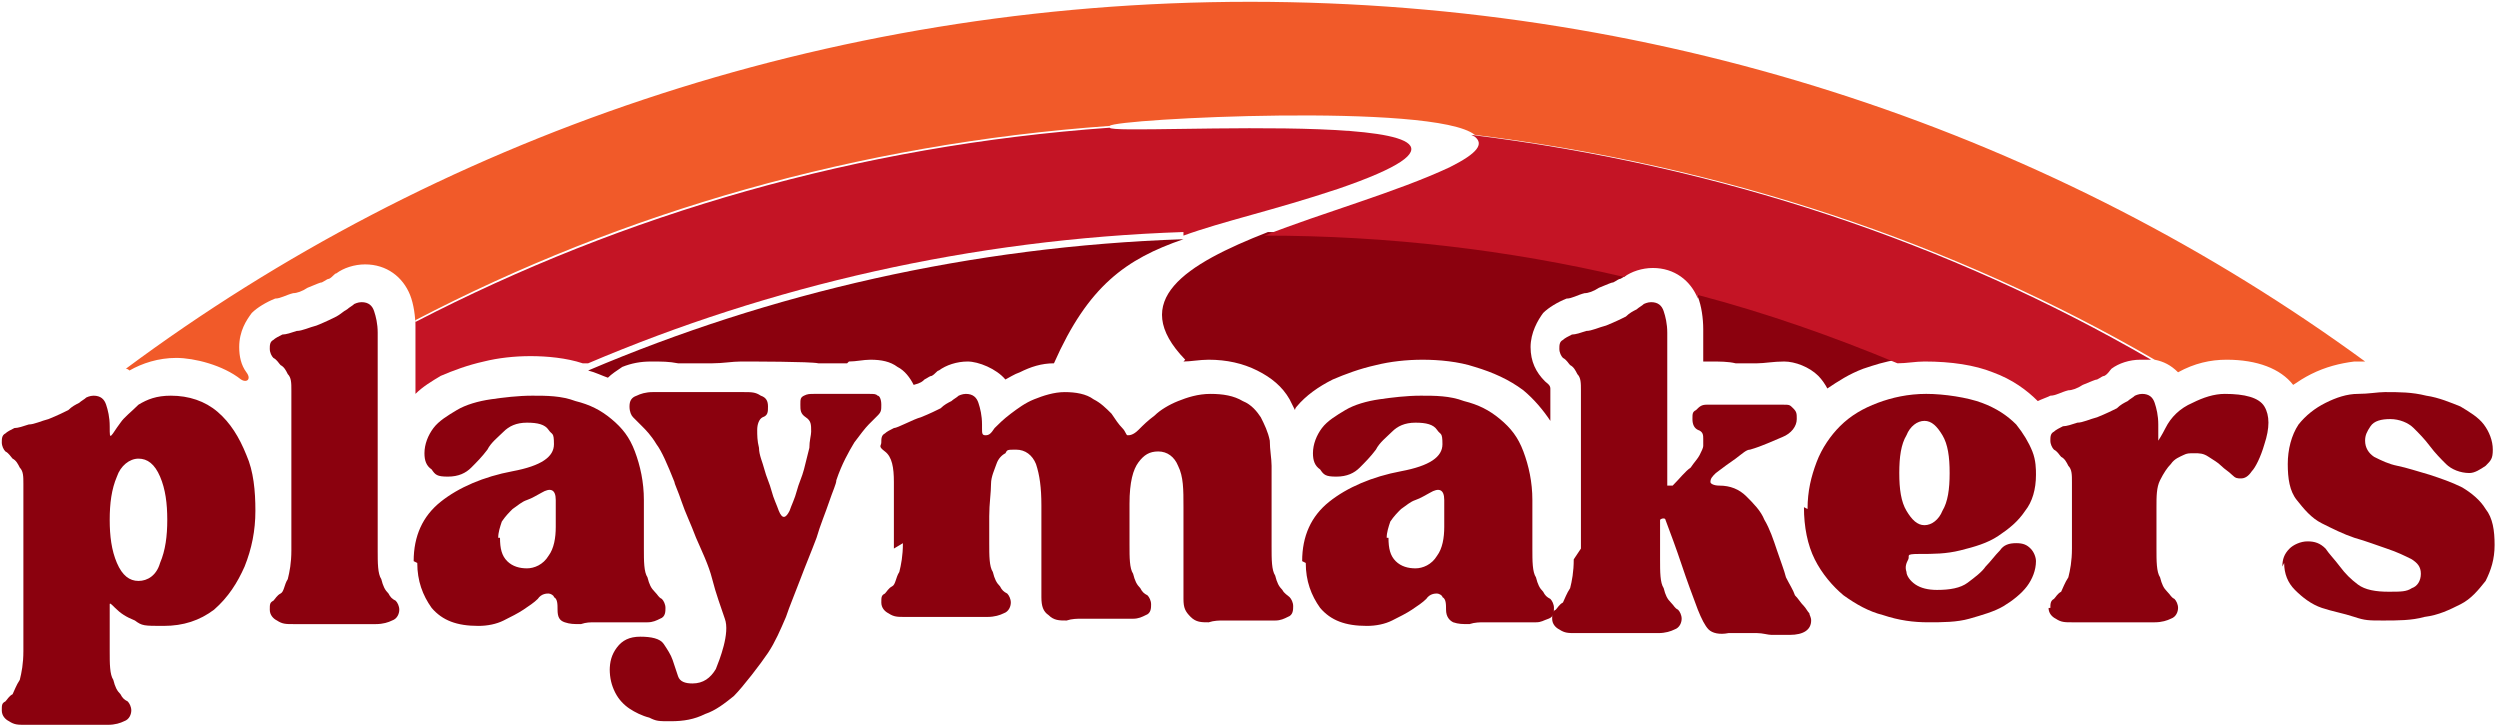 <?xml version="1.0" encoding="UTF-8"?>
<svg id="Layer_1" xmlns="http://www.w3.org/2000/svg" version="1.1" viewBox="0 0 139 40.3">
  <!-- Generator: Adobe Illustrator 29.0.1, SVG Export Plug-In . SVG Version: 2.1.0 Build 192)  -->
  <defs>
    <style>
      .st0 {
        fill: #f15a29;
      }

      .st1 {
        fill: #8b010e;
      }

      .st2 {
        fill: #c41425;
      }
    </style>
  </defs>
  <g>
    <path class="st1" d="M47.2,20.1c.4,0,.8-.1,1.2-.1.6,0,1.1.1,1.5.4.4.2.7.6.9,1,.4-.1.5-.2.6-.3.2-.1.3-.2.4-.2.2-.1.3-.3.4-.3.4-.3,1-.5,1.6-.5s1.6.4,2.1,1c.2-.1.5-.3.8-.4.6-.3,1.2-.5,1.9-.5,0,0,0,0,0,0,1.9-4.3,4-5.8,7.2-6.9-11.8.4-23,3-33.1,7.3.4.1.8.3,1.1.4.2-.2.5-.4.8-.6.5-.2,1-.3,1.6-.3s1,0,1.5.1c.4,0,1.5,0,1.9,0,.6,0,1.1-.1,1.6-.1s3.9,0,4.3.1c.2,0,1.4,0,1.6,0Z"/>
    <path class="st1" d="M65.8,20.1c.4,0,.9-.1,1.4-.1,1,0,1.9.2,2.7.6.8.4,1.4.9,1.8,1.6.1.2.2.4.3.6,0,0,0-.1.1-.2.5-.6,1.2-1.1,2-1.5.7-.3,1.5-.6,2.4-.8.8-.2,1.7-.3,2.6-.3s2,.1,2.9.4c1,.3,1.9.7,2.7,1.3.6.5,1.1,1.1,1.5,1.7,0-.2,0-.3,0-.5v-1.3c0-.2-.2-.3-.3-.4-.5-.5-.8-1.1-.8-1.9s.4-1.5.7-1.9c.3-.3.8-.6,1.3-.8.3,0,.6-.2,1-.3.2,0,.5-.1.8-.3.5-.2.7-.3.8-.3.2-.1.3-.2.4-.2.2-.1.3-.2.4-.3-6.4-1.4-13.1-2.2-20-2.3-4.6,1.8-7.8,3.8-4.6,7.1Z"/>
    <path class="st1" d="M94.4,16.3c0,0,0,.1,0,.2.2.5.3,1.2.3,1.8v1.8c.1,0,.2,0,.4,0,.5,0,1,0,1.4.1,0,0,.2,0,.5,0s.6,0,.7,0c.4,0,.9-.1,1.5-.1s1.4.3,1.9.8c.2.2.4.5.5.7.6-.4,1.2-.8,2-1.1.6-.2,1.2-.4,1.9-.5-3.6-1.5-7.3-2.7-11.1-3.8Z"/>
  </g>
  <path class="st0" d="M69.5.1C45.8.1,24.1,7.8,7,20.5c0,0,.1,0,.2.1.7-.4,1.6-.7,2.6-.7s2.6.4,3.6,1.2c.3.2.6,0,.3-.4-.3-.4-.4-.9-.4-1.4,0-.9.4-1.5.7-1.9.3-.3.8-.6,1.3-.8.3,0,.6-.2,1-.3.2,0,.5-.1.8-.3.5-.2.7-.3.8-.3.2-.1.3-.2.4-.2.2-.1.3-.3.4-.3.4-.3,1-.5,1.6-.5,1.2,0,2.1.7,2.5,1.7.2.5.3,1.2.3,1.8,0-.1,0-.3,0-.4,11.5-6,24.6-9.8,38.6-10.8,0,0,0,0,0,0,.3-.4,18.1-1.3,20.3.5,13.8,1.7,26.6,6,37.8,12.5.5.1.9.3,1.3.7,0,0,0,0,0,0,.9-.5,1.8-.7,2.7-.7,1.7,0,3,.5,3.7,1.4.3-.2.6-.4,1-.6.8-.4,1.6-.6,2.4-.7.2,0,.4,0,.6,0C114.4,7.6,92.9.1,69.5.1Z"/>
  <g>
    <path class="st2" d="M65.8,13.1c2.2-.8,5-1.4,8.6-2.6,14-4.8-12.6-2.9-12.7-3.4-14,1-27,4.8-38.6,10.8,0,.1,0,.3,0,.4v3.6c.4-.4.9-.7,1.4-1,.7-.3,1.5-.6,2.4-.8.8-.2,1.7-.3,2.6-.3s2,.1,2.9.4c0,0,.2,0,.3,0,0,0,0,0,0,0,10.1-4.3,21.3-6.9,33.1-7.3Z"/>
    <path class="st2" d="M82,7.6c.5.4.2.9-1.4,1.7-3,1.4-7,2.5-10.3,3.8,6.9,0,13.6.8,20,2.3,0,0,0,0,0,0,0,0,0,0,0,0,.4-.3,1-.5,1.6-.5,1.2,0,2.1.7,2.5,1.7,0,0,0-.1,0-.2,3.8,1,7.5,2.3,11.1,3.8.5,0,1-.1,1.5-.1,1.5,0,2.8.2,3.8.6,1.1.4,1.9,1,2.5,1.6,0,0,0,0,0,0,.2-.1.5-.2.7-.3.3,0,.6-.2,1-.3.2,0,.5-.1.8-.3.5-.2.7-.3.8-.3.2-.1.3-.2.4-.2.2-.1.3-.3.4-.4.4-.3,1-.5,1.6-.5s.4,0,.6,0c-11.2-6.5-24-10.8-37.8-12.5Z"/>
  </g>
  <g>
    <path class="st1" d="M1.3,35.9v-2.7c0-.9,0-1.9,0-2.7,0-.9,0-1.7,0-2.3v-1.3c0-.4,0-.7-.2-.9-.1-.2-.2-.4-.4-.5-.1-.1-.2-.3-.4-.4-.1-.1-.2-.3-.2-.5s0-.4.2-.5c.1-.1.3-.2.5-.3.2,0,.5-.1.8-.2.3,0,.7-.2,1.1-.3.5-.2.9-.4,1.1-.5.2-.2.4-.3.6-.4.1-.1.3-.2.4-.3,0,0,.2-.1.4-.1.4,0,.6.2.7.5.1.3.2.7.2,1.2h0c0,.5,0,.6.1.5s.2-.3.5-.7c.2-.3.6-.6,1-1,.5-.3,1-.5,1.8-.5,1,0,1.9.3,2.6.9.7.6,1.2,1.4,1.6,2.4.4.9.5,2,.5,3.1,0,1.1-.2,2.1-.6,3.1-.4.9-.9,1.7-1.7,2.4-.8.6-1.7.9-2.8.9s-1.2,0-1.6-.3c-.5-.2-.8-.4-1.1-.7-.2-.2-.3-.3-.3-.2,0,0,0,.1,0,.4v2.2c0,.7,0,1.3.2,1.6.1.4.2.6.4.8.1.2.2.3.4.4.1.1.2.3.2.5s-.1.5-.4.6c-.2.1-.5.2-.9.2s-.8,0-1.2,0c-.4,0-.8,0-1.1,0s-.7,0-1.1,0c-.4,0-.8,0-1.2,0s-.6,0-.9-.2c-.2-.1-.4-.3-.4-.6s0-.4.2-.5c.1-.1.2-.3.4-.4.1-.2.2-.5.4-.8.1-.4.2-.9.2-1.6ZM6.1,28.9c0,.9.1,1.7.4,2.4.3.7.7,1,1.2,1s1-.3,1.2-1c.3-.7.4-1.5.4-2.4s-.1-1.7-.4-2.4c-.3-.7-.7-1-1.2-1s-1,.4-1.2,1c-.3.7-.4,1.5-.4,2.4Z"/>
    <path class="st1" d="M16.2,30.5v-2.5c0-.9,0-1.9,0-2.7,0-.9,0-1.7,0-2.3v-1.3c0-.4,0-.7-.2-.9-.1-.2-.2-.4-.4-.5-.1-.1-.2-.3-.4-.4-.1-.1-.2-.3-.2-.5s0-.4.2-.5c.1-.1.3-.2.5-.3.2,0,.5-.1.8-.2.3,0,.7-.2,1.1-.3.5-.2.9-.4,1.1-.5s.4-.3.6-.4c.1-.1.3-.2.4-.3,0,0,.2-.1.4-.1.4,0,.6.2.7.5.1.3.2.7.2,1.2v12.1c0,.7,0,1.3.2,1.6.1.4.2.6.4.8.1.2.2.3.4.4.1.1.2.3.2.5s-.1.5-.4.6c-.2.1-.5.2-.9.2s-.8,0-1.2,0c-.4,0-.8,0-1.1,0s-.7,0-1.1,0-.8,0-1.2,0-.6,0-.9-.2c-.2-.1-.4-.3-.4-.6s0-.4.2-.5c.1-.1.2-.3.4-.4s.2-.5.4-.8c.1-.4.2-.9.2-1.6Z"/>
    <path class="st1" d="M23,31.2c0-1.4.5-2.5,1.5-3.3,1-.8,2.4-1.4,4-1.7,1.6-.3,2.3-.8,2.3-1.5s-.1-.5-.3-.8c-.2-.3-.6-.4-1.2-.4s-1,.2-1.3.5-.7.6-.9,1c-.3.4-.6.7-.9,1-.3.3-.7.5-1.3.5s-.7-.1-.9-.4c-.3-.2-.4-.5-.4-.9,0-.5.2-1,.5-1.4.3-.4.8-.7,1.3-1,.5-.3,1.2-.5,1.9-.6.7-.1,1.5-.2,2.3-.2s1.6,0,2.4.3c.8.2,1.4.5,2,1,.6.5,1,1,1.3,1.8s.5,1.7.5,2.7v2.7c0,.7,0,1.3.2,1.6.1.4.2.6.4.8s.2.3.4.4c.1.1.2.3.2.5s0,.5-.3.6c-.2.1-.4.2-.7.2s-.6,0-1,0c-.4,0-.7,0-1,0s-.6,0-.9,0-.5,0-.8.1c-.4,0-.6,0-.9-.1s-.4-.3-.4-.7c0-.3,0-.6-.2-.7,0-.1-.2-.2-.3-.2s-.4,0-.6.3c-.2.2-.5.4-.8.6-.3.2-.7.4-1.1.6s-.9.3-1.4.3c-1.2,0-2-.3-2.6-1-.5-.7-.8-1.5-.8-2.5ZM27.8,29.9c0,.6.1,1,.4,1.3.3.3.7.4,1.1.4s.9-.2,1.2-.7c.3-.4.4-1,.4-1.6v-1.5c0-.6-.3-.7-.8-.4-.2.1-.5.3-.8.4-.3.1-.5.3-.8.5-.2.2-.4.4-.6.7-.1.3-.2.6-.2.9Z"/>
    <path class="st1" d="M33.9,37.3c0-.5.1-.9.4-1.3.3-.4.7-.6,1.3-.6s1.1.1,1.3.4c.2.3.4.6.5.9.1.3.2.6.3.9.1.3.4.4.8.4.6,0,1-.3,1.3-.8.2-.5.8-2,.5-2.8-.2-.6-.5-1.4-.7-2.2s-.6-1.6-.9-2.3c-.3-.8-.6-1.4-.8-2-.2-.6-.4-1-.4-1.1-.4-1-.7-1.7-1-2.1-.3-.5-.6-.8-.8-1-.2-.2-.4-.4-.5-.5s-.2-.3-.2-.6.1-.5.4-.6c.2-.1.5-.2.9-.2s.8,0,1.2,0,.8,0,1.1,0,.8,0,1.3,0c.5,0,.9,0,1.4,0s.7,0,1,.2c.3.1.4.3.4.6s0,.5-.3.6c-.2.1-.3.4-.3.7s0,.6.1,1c0,.4.2.8.3,1.2.1.4.3.8.4,1.2.1.4.3.8.4,1.1.2.5.4.4.6,0,.1-.3.3-.7.4-1.1.1-.4.3-.8.4-1.2.1-.4.2-.8.3-1.2,0-.4.1-.7.1-.9,0-.4,0-.6-.3-.8s-.3-.4-.3-.7,0-.4.2-.5.3-.1.6-.1.5,0,.8,0,.5,0,.7,0,.4,0,.7,0,.5,0,.8,0,.4,0,.5.1c.1,0,.2.2.2.5s0,.4-.2.6-.3.3-.5.5c-.2.2-.5.6-.8,1-.3.5-.7,1.2-1,2.1,0,.2-.2.6-.4,1.2s-.5,1.3-.7,2c-.3.8-.6,1.5-.9,2.3-.3.8-.6,1.5-.8,2.1-.3.7-.6,1.4-1,2-.4.6-1.4,1.9-1.9,2.4-.5.4-1,.8-1.6,1-.6.3-1.2.4-1.9.4s-.8,0-1.2-.2c-.4-.1-.8-.3-1.1-.5-.3-.2-.6-.5-.8-.9-.2-.4-.3-.8-.3-1.3Z"/>
    <path class="st1" d="M49.7,30.5v-1.7c0-.4,0-.7,0-.9,0-.2,0-.4,0-.6s0-.3,0-.5c0-.8-.1-1.4-.5-1.7s-.2-.3-.2-.5,0-.4.2-.5c.1-.1.3-.2.5-.3.2,0,1.1-.5,1.5-.6.5-.2.9-.4,1.1-.5.2-.2.4-.3.6-.4.1-.1.3-.2.4-.3,0,0,.2-.1.4-.1.4,0,.6.2.7.5.1.3.2.7.2,1.2v.2c0,.3,0,.4.2.4s.3-.1.5-.4c.2-.2.5-.5.9-.8.4-.3.8-.6,1.3-.8s1.1-.4,1.7-.4,1.2.1,1.6.4c.4.2.7.5,1,.8.2.3.4.6.6.8s.2.4.3.4c.1,0,.3,0,.6-.3s.5-.5.9-.8c.3-.3.8-.6,1.3-.8s1.1-.4,1.8-.4,1.3.1,1.8.4c.5.2.8.6,1,.9.2.4.4.8.5,1.3,0,.5.1,1,.1,1.4v4.5c0,.7,0,1.3.2,1.6.1.4.2.6.4.8.1.2.3.3.4.4.1.1.2.3.2.5s0,.5-.3.6c-.2.1-.4.2-.7.2s-.6,0-1,0c-.4,0-.7,0-1.1,0s-.6,0-.8,0c-.2,0-.5,0-.8.1-.4,0-.7,0-1-.3s-.4-.5-.4-1v-5.1c0-1,0-1.7-.3-2.3-.2-.5-.6-.8-1.1-.8s-.8.2-1.1.6c-.3.4-.5,1.1-.5,2.3v2.3c0,.7,0,1.3.2,1.6.1.4.2.6.4.8.1.2.2.3.4.4.1.1.2.3.2.5s0,.5-.3.6c-.2.1-.4.2-.7.2s-.6,0-1,0-.7,0-1.1,0-.6,0-.8,0c-.2,0-.5,0-.8.1-.4,0-.7,0-1-.3-.3-.2-.4-.5-.4-1v-5.1c0-1-.1-1.7-.3-2.3-.2-.5-.6-.8-1.1-.8s-.5,0-.6.2c-.2.1-.4.3-.5.6-.1.3-.3.7-.3,1.1,0,.5-.1,1.1-.1,1.8v1.5c0,.7,0,1.3.2,1.6.1.4.2.6.4.8.1.2.2.3.4.4.1.1.2.3.2.5s-.1.5-.4.6c-.2.1-.5.2-.9.2s-.8,0-1.2,0c-.4,0-.8,0-1.1,0s-.7,0-1.1,0c-.4,0-.8,0-1.2,0s-.6,0-.9-.2c-.2-.1-.4-.3-.4-.6s0-.4.2-.5c.1-.1.2-.3.4-.4s.2-.5.4-.8c.1-.4.2-.9.2-1.6Z"/>
    <path class="st1" d="M72.4,31.2c0-1.4.5-2.5,1.5-3.3,1-.8,2.4-1.4,4-1.7,1.6-.3,2.3-.8,2.3-1.5s-.1-.5-.3-.8c-.2-.3-.6-.4-1.2-.4s-1,.2-1.3.5-.7.6-.9,1c-.3.4-.6.7-.9,1-.3.3-.7.5-1.3.5s-.7-.1-.9-.4c-.3-.2-.4-.5-.4-.9,0-.5.2-1,.5-1.4.3-.4.8-.7,1.3-1,.5-.3,1.2-.5,1.9-.6.7-.1,1.5-.2,2.3-.2s1.6,0,2.4.3c.8.2,1.4.5,2,1,.6.5,1,1,1.3,1.8s.5,1.7.5,2.7v2.7c0,.7,0,1.3.2,1.6.1.4.2.6.4.8.1.2.2.3.4.4.1.1.2.3.2.5s0,.5-.3.6-.4.2-.7.2-.6,0-1,0c-.4,0-.7,0-1,0s-.6,0-.9,0c-.2,0-.5,0-.8.1-.4,0-.6,0-.9-.1-.2-.1-.4-.3-.4-.7,0-.3,0-.6-.2-.7,0-.1-.2-.2-.3-.2s-.4,0-.6.3c-.2.2-.5.4-.8.6-.3.2-.7.4-1.1.6s-.9.3-1.4.3c-1.2,0-2-.3-2.6-1-.5-.7-.8-1.5-.8-2.5ZM77.2,29.9c0,.6.1,1,.4,1.3.3.3.7.4,1.1.4s.9-.2,1.2-.7c.3-.4.4-1,.4-1.6v-1.5c0-.6-.3-.7-.8-.4-.2.1-.5.3-.8.4-.3.1-.5.3-.8.5-.2.2-.4.4-.6.7-.1.3-.2.6-.2.9Z"/>
    <path class="st1" d="M87.9,30.5v-2.5c0-.9,0-1.9,0-2.7,0-.9,0-1.7,0-2.3v-1.3c0-.4,0-.7-.2-.9-.1-.2-.2-.4-.4-.5-.1-.1-.2-.3-.4-.4-.1-.1-.2-.3-.2-.5s0-.4.2-.5c.1-.1.3-.2.5-.3.2,0,.5-.1.8-.2.3,0,.7-.2,1.1-.3.5-.2.9-.4,1.1-.5.2-.2.4-.3.6-.4.1-.1.3-.2.4-.3,0,0,.2-.1.4-.1.4,0,.6.2.7.5.1.3.2.7.2,1.2v8.5c0,0,.2,0,.3,0,.4-.4.7-.8,1-1,.2-.3.4-.5.5-.7.1-.2.2-.4.2-.5,0-.1,0-.3,0-.4,0-.2,0-.4-.3-.5-.2-.1-.3-.3-.3-.6s0-.4.2-.5c.2-.2.3-.3.6-.3.4,0,.7,0,1,0s.6,0,1,0,.8,0,1.1,0c.3,0,.7,0,1.1,0s.4,0,.6.2.2.3.2.6c0,.4-.3.8-.8,1-.5.2-1.1.5-1.8.7-.2,0-.4.2-.8.5-.3.2-.7.5-1.1.8-.2.2-.3.3-.3.5,0,.1.2.2.5.2.6,0,1.1.2,1.5.6.4.4.8.8,1,1.3.3.5.5,1.1.7,1.7.2.6.4,1.1.5,1.5.2.4.4.7.5,1,.2.2.3.4.5.6.1.1.2.3.3.4,0,.1.1.2.1.4,0,.5-.4.8-1.2.8-.5,0-.8,0-1,0-.2,0-.5-.1-.8-.1s-.4,0-.7,0c-.4,0-.6,0-.9,0-.5.1-.9,0-1.1-.2-.2-.2-.4-.6-.6-1.1-.3-.8-.6-1.6-.9-2.5-.3-.9-.6-1.7-.9-2.5,0-.1-.2-.1-.3,0v2.2c0,.7,0,1.3.2,1.6.1.4.2.6.4.8s.2.3.4.4c.1.1.2.3.2.5s-.1.5-.4.6c-.2.1-.5.2-.9.2s-.8,0-1.2,0c-.4,0-.8,0-1.1,0s-.7,0-1.1,0c-.4,0-.8,0-1.2,0s-.6,0-.9-.2c-.2-.1-.4-.3-.4-.6s0-.4.2-.5c.1-.1.2-.3.4-.4.1-.2.2-.5.4-.8.1-.4.2-.9.2-1.6Z"/>
    <path class="st1" d="M100.5,28.3c0-1,.2-1.8.5-2.6.3-.8.8-1.5,1.3-2,.6-.6,1.3-1,2.1-1.3.8-.3,1.7-.5,2.7-.5s2.3.2,3.1.5c.8.3,1.4.7,1.9,1.2.4.5.7,1,.9,1.5.2.5.2,1,.2,1.3,0,.8-.2,1.5-.6,2-.4.6-.9,1-1.5,1.4-.6.4-1.3.6-2.1.8-.8.2-1.5.2-2.3.2s-.5.1-.6.3-.2.4-.1.7c0,.2.2.5.5.7.3.2.7.3,1.2.3.7,0,1.3-.1,1.7-.4.4-.3.8-.6,1-.9.3-.3.5-.6.8-.9.2-.3.5-.4.9-.4s.6.1.8.3c.2.2.3.5.3.7,0,.5-.2,1-.5,1.4-.3.4-.8.8-1.3,1.1-.5.3-1.2.5-1.9.7-.7.2-1.5.2-2.3.2s-1.6-.1-2.5-.4c-.8-.2-1.5-.6-2.2-1.1-.6-.5-1.2-1.2-1.6-2-.4-.8-.6-1.8-.6-2.9ZM107,29.2c.4,0,.8-.3,1-.8.3-.5.4-1.2.4-2.1s-.1-1.6-.4-2.1c-.3-.5-.6-.8-1-.8s-.8.3-1,.8c-.3.5-.4,1.2-.4,2.1s.1,1.6.4,2.1c.3.5.6.8,1,.8Z"/>
    <path class="st1" d="M114,33.8c0-.2,0-.4.2-.5.1-.1.2-.3.4-.4.1-.2.2-.5.4-.8.1-.4.2-.9.2-1.6v-1.7c0-.4,0-.7,0-.9,0-.2,0-.4,0-.6v-.5c0-.4,0-.7-.2-.9-.1-.2-.2-.4-.4-.5-.1-.1-.2-.3-.4-.4-.1-.1-.2-.3-.2-.5s0-.4.2-.5c.1-.1.3-.2.5-.3.2,0,.5-.1.8-.2.3,0,.7-.2,1.1-.3.5-.2.9-.4,1.1-.5.2-.2.4-.3.6-.4.1-.1.3-.2.4-.3,0,0,.2-.1.4-.1.4,0,.6.2.7.5.1.3.2.7.2,1.2h0c0,.7,0,.9,0,.9,0,0,.2-.3.4-.7.3-.6.8-1.1,1.5-1.4.6-.3,1.2-.5,1.8-.5,1.1,0,1.9.2,2.2.7.3.5.3,1.2,0,2.1-.2.7-.5,1.3-.7,1.5-.2.3-.4.4-.6.4s-.3,0-.5-.2c-.2-.2-.4-.3-.6-.5-.2-.2-.4-.3-.7-.5s-.5-.2-.8-.2-.4,0-.6.1-.5.2-.7.5c-.2.2-.4.5-.6.9-.2.4-.2.9-.2,1.5v2.3c0,.7,0,1.3.2,1.6.1.4.2.6.4.8s.2.3.4.4c.1.1.2.3.2.5s-.1.5-.4.6c-.2.1-.5.2-.9.2s-.8,0-1.2,0c-.4,0-.8,0-1.1,0s-.7,0-1.1,0c-.4,0-.8,0-1.2,0s-.6,0-.9-.2c-.2-.1-.4-.3-.4-.6Z"/>
    <path class="st1" d="M126.9,31.5c0-.4.1-.7.4-1,.2-.2.6-.4,1-.4s.7.1,1,.4c.2.3.5.6.8,1,.3.4.6.7,1,1,.4.3,1,.4,1.7.4s1,0,1.3-.2c.3-.1.5-.4.5-.8s-.2-.6-.5-.8c-.4-.2-.8-.4-1.4-.6-.6-.2-1.1-.4-1.8-.6-.6-.2-1.2-.5-1.8-.8-.6-.3-1-.8-1.4-1.3-.4-.5-.5-1.2-.5-2s.2-1.6.6-2.2c.4-.5.9-.9,1.5-1.2.6-.3,1.2-.5,1.8-.5.6,0,1.1-.1,1.5-.1.8,0,1.5,0,2.3.2.7.1,1.4.4,1.9.6.5.3,1,.6,1.3,1,.3.4.5.9.5,1.4s-.1.6-.4.9c-.3.2-.6.4-.9.4-.5,0-1-.2-1.3-.5-.3-.3-.6-.6-.9-1-.3-.4-.6-.7-.9-1s-.8-.5-1.3-.5-.9.1-1.1.4c-.2.3-.3.5-.3.8,0,.4.2.7.5.9.4.2.8.4,1.3.5s1.1.3,1.8.5c.6.2,1.2.4,1.8.7.5.3,1,.7,1.3,1.2.4.5.5,1.2.5,2s-.2,1.4-.5,2c-.4.5-.8,1-1.4,1.3s-1.2.6-2,.7c-.7.2-1.5.2-2.3.2s-1,0-1.6-.2-1.2-.3-1.8-.5c-.6-.2-1.1-.6-1.5-1-.4-.4-.6-.9-.6-1.5Z"/>
  </g>
</svg>